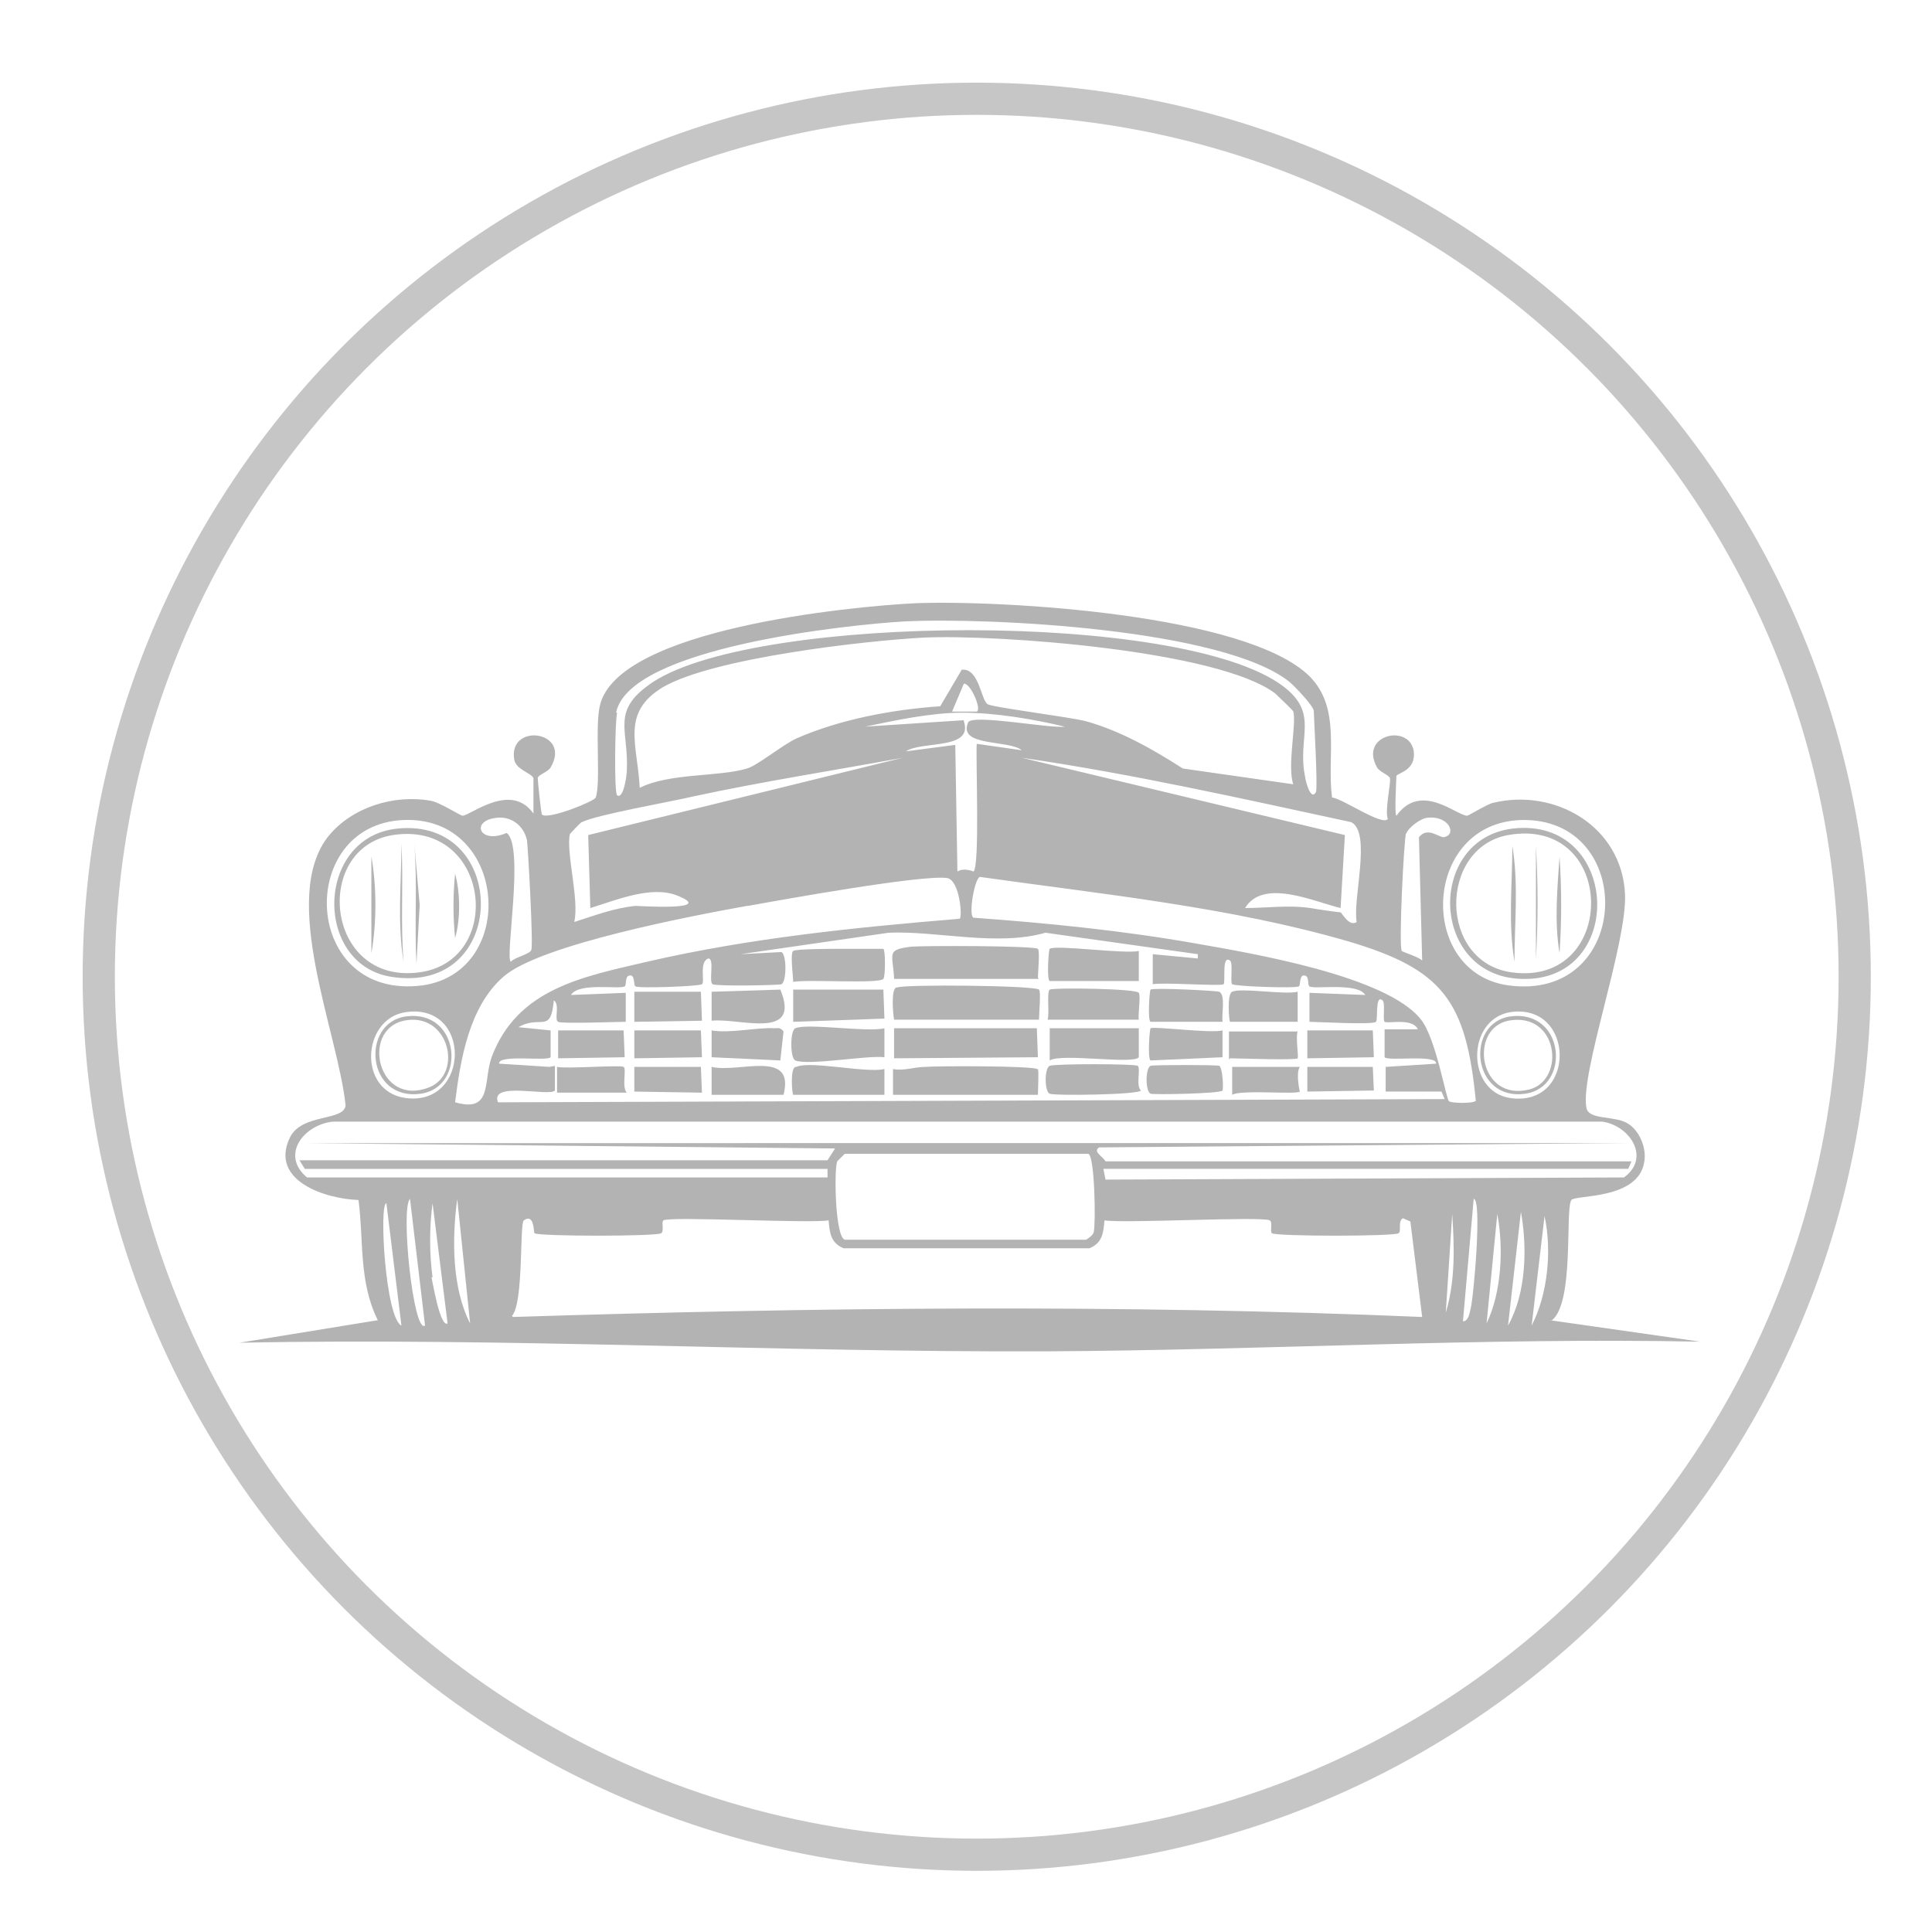 <?xml version="1.0" encoding="UTF-8"?> <svg xmlns="http://www.w3.org/2000/svg" xmlns:xlink="http://www.w3.org/1999/xlink" version="1.1" viewBox="0 0 180 180"><defs><style> .st0 { filter: url(#drop-shadow-3); } .st1 { filter: url(#drop-shadow-2); } .st2 { fill: #f6f5f6; } .st3 { filter: url(#drop-shadow-15); } .st3, .st4, .st5 { fill: #c6c6c6; } .st4 { filter: url(#drop-shadow-17); } .st6 { filter: url(#drop-shadow-14); } .st6, .st7, .st8, .st9, .st10, .st11, .st12, .st13, .st14, .st15, .st16, .st17, .st18 { fill: #b3b3b3; } .st7 { filter: url(#drop-shadow-13); } .st8 { filter: url(#drop-shadow-16); } .st9 { filter: url(#drop-shadow-10); } .st10 { filter: url(#drop-shadow-12); } .st11 { filter: url(#drop-shadow-11); } .st19, .st20, .st21 { fill: none; stroke-miterlimit: 10; stroke-width: 3px; } .st19, .st21 { stroke: #c6c6c6; } .st22 { fill: #fff; } .st20 { stroke: #1d1d1b; } .st21 { filter: url(#drop-shadow-1); } .st23 { fill: #706f6f; } .st24 { fill: #fafafa; } .st13 { filter: url(#drop-shadow-9); } .st14 { filter: url(#drop-shadow-8); } .st15 { filter: url(#drop-shadow-6); } .st16 { filter: url(#drop-shadow-7); } .st17 { filter: url(#drop-shadow-5); } .st18 { filter: url(#drop-shadow-4); } .st25 { fill: #1b1533; } .st25, .st26 { display: none; } </style><filter id="drop-shadow-1" x="6.7" y="6.7" width="167.6" height="167.6" filterUnits="userSpaceOnUse"><feOffset dx="1" dy="1"></feOffset><feGaussianBlur result="blur" stdDeviation="0"></feGaussianBlur><feFlood flood-color="#1d1d1b" flood-opacity="1"></feFlood><feComposite in2="blur" operator="in"></feComposite><feComposite in="SourceGraphic"></feComposite></filter><filter id="drop-shadow-2" x="22.3" y="56" width="136.3" height="69.9" filterUnits="userSpaceOnUse"><feOffset dx=".2" dy=".2"></feOffset><feGaussianBlur result="blur1" stdDeviation="0"></feGaussianBlur><feFlood flood-color="#1d1d1c" flood-opacity="1"></feFlood><feComposite in2="blur1" operator="in"></feComposite><feComposite in="SourceGraphic"></feComposite></filter><filter id="drop-shadow-3" x="20.5" y="23.2" width="139.9" height="134.6" filterUnits="userSpaceOnUse"><feOffset dx="1" dy="1"></feOffset><feGaussianBlur result="blur2" stdDeviation="0"></feGaussianBlur><feFlood flood-color="#1d1d1c" flood-opacity="1"></feFlood><feComposite in2="blur2" operator="in"></feComposite><feComposite in="SourceGraphic"></feComposite></filter><filter id="drop-shadow-4" x="56.6" y="129.1" width="54.6" height="8.9" filterUnits="userSpaceOnUse"><feOffset dx="1" dy="1"></feOffset><feGaussianBlur result="blur3" stdDeviation="0"></feGaussianBlur><feFlood flood-color="#1d1d1c" flood-opacity="1"></feFlood><feComposite in2="blur3" operator="in"></feComposite><feComposite in="SourceGraphic"></feComposite></filter><filter id="drop-shadow-5" x="57.8" y="95.2" width="96.4" height="49.9" filterUnits="userSpaceOnUse"><feOffset dx="1" dy="1"></feOffset><feGaussianBlur result="blur4" stdDeviation="0"></feGaussianBlur><feFlood flood-color="#1d1d1c" flood-opacity="1"></feFlood><feComposite in2="blur4" operator="in"></feComposite><feComposite in="SourceGraphic"></feComposite></filter><filter id="drop-shadow-6" x="30" y="90.5" width="101.5" height="2.5" filterUnits="userSpaceOnUse"><feOffset dx="1" dy="1"></feOffset><feGaussianBlur result="blur5" stdDeviation="0"></feGaussianBlur><feFlood flood-color="#1d1d1c" flood-opacity="1"></feFlood><feComposite in2="blur5" operator="in"></feComposite><feComposite in="SourceGraphic"></feComposite></filter><filter id="drop-shadow-7" x="26.4" y="96" width="27.9" height="43.7" filterUnits="userSpaceOnUse"><feOffset dx="1" dy="1"></feOffset><feGaussianBlur result="blur6" stdDeviation="0"></feGaussianBlur><feFlood flood-color="#1d1d1c" flood-opacity="1"></feFlood><feComposite in2="blur6" operator="in"></feComposite><feComposite in="SourceGraphic"></feComposite></filter><filter id="drop-shadow-8" x="117.2" y="99.8" width="36.3" height="44.6" filterUnits="userSpaceOnUse"><feOffset dx="1" dy="1"></feOffset><feGaussianBlur result="blur7" stdDeviation="0"></feGaussianBlur><feFlood flood-color="#1d1d1c" flood-opacity="1"></feFlood><feComposite in2="blur7" operator="in"></feComposite><feComposite in="SourceGraphic"></feComposite></filter><filter id="drop-shadow-9" x="80.6" y="104.4" width="29.1" height="13.6" filterUnits="userSpaceOnUse"><feOffset dx="1" dy="1"></feOffset><feGaussianBlur result="blur8" stdDeviation="0"></feGaussianBlur><feFlood flood-color="#1d1d1c" flood-opacity="1"></feFlood><feComposite in2="blur8" operator="in"></feComposite><feComposite in="SourceGraphic"></feComposite></filter><filter id="drop-shadow-10" x="83.8" y="107.3" width="22.7" height="5.1" filterUnits="userSpaceOnUse"><feOffset dx="1" dy="1"></feOffset><feGaussianBlur result="blur9" stdDeviation="0"></feGaussianBlur><feFlood flood-color="#1d1d1c" flood-opacity="1"></feFlood><feComposite in2="blur9" operator="in"></feComposite><feComposite in="SourceGraphic"></feComposite></filter><filter id="drop-shadow-11" x="30.1" y="101.6" width="18.2" height="8.9" filterUnits="userSpaceOnUse"><feOffset dx="1" dy="1"></feOffset><feGaussianBlur result="blur10" stdDeviation="0"></feGaussianBlur><feFlood flood-color="#1d1d1c" flood-opacity="1"></feFlood><feComposite in2="blur10" operator="in"></feComposite><feComposite in="SourceGraphic"></feComposite></filter><filter id="drop-shadow-12" x="32.3" y="103.7" width="13.7" height="4.5" filterUnits="userSpaceOnUse"><feOffset dx="1" dy="1"></feOffset><feGaussianBlur result="blur11" stdDeviation="0"></feGaussianBlur><feFlood flood-color="#1d1d1c" flood-opacity="1"></feFlood><feComposite in2="blur11" operator="in"></feComposite><feComposite in="SourceGraphic"></feComposite></filter><filter id="drop-shadow-13" x="36.5" y="113.7" width="12.5" height="9.8" filterUnits="userSpaceOnUse"><feOffset dx="1" dy="1"></feOffset><feGaussianBlur result="blur12" stdDeviation="0"></feGaussianBlur><feFlood flood-color="#1d1d1c" flood-opacity="1"></feFlood><feComposite in2="blur12" operator="in"></feComposite><feComposite in="SourceGraphic"></feComposite></filter><filter id="drop-shadow-14" x="38.4" y="115.8" width="8.5" height="5.8" filterUnits="userSpaceOnUse"><feOffset dx="1" dy="1"></feOffset><feGaussianBlur result="blur13" stdDeviation="0"></feGaussianBlur><feFlood flood-color="#1d1d1c" flood-opacity="1"></feFlood><feComposite in2="blur13" operator="in"></feComposite><feComposite in="SourceGraphic"></feComposite></filter><filter id="drop-shadow-15" x="38" y="38.6" width="104.7" height="104.4" filterUnits="userSpaceOnUse"><feOffset dx="1" dy="1"></feOffset><feGaussianBlur result="blur14" stdDeviation="0"></feGaussianBlur><feFlood flood-color="#1d1d1c" flood-opacity="1"></feFlood><feComposite in2="blur14" operator="in"></feComposite><feComposite in="SourceGraphic"></feComposite></filter><filter id="drop-shadow-16" x="46.9" y="47.9" width="86" height="85.6" filterUnits="userSpaceOnUse"><feOffset dx="1" dy="1"></feOffset><feGaussianBlur result="blur15" stdDeviation="0"></feGaussianBlur><feFlood flood-color="#1d1d1c" flood-opacity="1"></feFlood><feComposite in2="blur15" operator="in"></feComposite><feComposite in="SourceGraphic"></feComposite></filter><filter id="drop-shadow-17" x="57.6" y="57.1" width="65.6" height="66.8" filterUnits="userSpaceOnUse"><feOffset dx="1" dy="1"></feOffset><feGaussianBlur result="blur16" stdDeviation="0"></feGaussianBlur><feFlood flood-color="#1d1d1c" flood-opacity="1"></feFlood><feComposite in2="blur16" operator="in"></feComposite><feComposite in="SourceGraphic"></feComposite></filter></defs><g id="HG" class="st26"><rect class="st23" x="-.2" y="0" width="180.2" height="179.9"></rect><g><rect class="st20" x="-35.2" y="25.3" width="12.4" height="12.4" rx="-5.1" ry="-5.1"></rect><rect class="st19" x="-36.2" y="24.3" width="12.4" height="12.4" rx="-5.6" ry="-5.6"></rect></g><rect class="st23" x="-36.2" y="37.8" width="12.4" height="12.4"></rect><rect class="st23" x="-36.3" y="51" width="12.4" height="12.4"></rect></g><g id="Ebene_1"><circle class="st21" cx="90" cy="90" r="81.8"></circle><g class="st1"><path class="st12" d="M144.4,122.8c2.1-1.7,1.2-10.3,1.8-11.2.4-.5,6.3,0,6.8-3.6.2-1.2-.4-2.8-1.5-3.5-1.2-.8-3.7-.3-3.9-1.5-.6-3.2,3.8-15.3,3.6-19.9-.3-6.3-6.5-9.9-12.3-8.5-.5.1-2.3,1.2-2.4,1.2-1,0-4.3-3.2-6.6,0-.2-.1,0-3.5,0-3.7.1-.3,1.9-.5,1.6-2.4-.5-2.5-5.1-1.4-3.4,1.6.2.4,1.1.7,1.2,1,.1.5-.5,3-.2,3.8-.5.7-4.2-1.9-5.2-2-.5-3.9.9-8.3-2.1-11.3-5.9-5.8-28.6-7.1-36.7-6.8-6.1.3-27.7,2.4-29.4,9.5-.5,1.9.1,7.3-.4,8.6,0,.3-4.4,2.1-5,1.6-.1-.1-.4-3.2-.4-3.4,0-.3,1-.6,1.2-1,2-3.4-3.9-4.2-3.4-.8.1,1,1.6,1.3,1.8,1.8,0,.3,0,3.2,0,3.3-2.1-3-5.9.2-6.6.2-.2,0-2.2-1.3-3-1.4-3.4-.6-7.3.6-9.5,3.3-4.6,5.8.9,18.3,1.6,25.1-.2,1.5-4.1.7-5.2,3-1.9,4,3.3,5.7,6.4,5.8.5,3.7,0,7.6,1.8,11.2l-12.9,2.1c25-.5,50.1.9,75.2.8,20.3-.1,40.6-1.3,60.9-.9l-14-2ZM141.5,76.2c10.9-.3,10.4,17-1.2,15.4-8.5-1.2-8-15.1,1.2-15.4ZM140.5,102.1c-4.1-.6-4.1-7.3,0-8,6.1-.9,6.2,8.9,0,8ZM130.8,77.5c.2-.6,1.3-1.4,1.9-1.5,2.1-.3,2.9,1.6,1.6,1.8-.5,0-1.5-1-2.3,0l.3,11.5c-.2-.3-1.8-.8-1.9-.9-.3-.5.2-10.4.4-11ZM137.2,102.4c-.1.2-2.2.2-2.4,0-.3-.3-1.2-5.8-2.6-7.6-3.2-4.1-15.9-6.2-21-7.1-6.8-1.2-13.8-1.9-20.7-2.4-.5-.2.1-3.7.6-3.8,11.3,1.6,23.3,2.8,34.3,6,8.8,2.6,11,5.5,11.9,14.9ZM51,99.2l-4.7-.3c-.1-.9,4.5-.2,4.8-.6v-2.5c0,0-3-.3-3-.3,2.1-1.2,3,.7,3.3-2.5.6.4,0,1.8.4,2,.3.2,5.5,0,6.3,0v-2.7c0,0-5.1.2-5.1.2.7-1.2,4.5-.5,5-.8.2-.1,0-.9.4-1,.6-.2.4.9.6,1,.3.2,5.9,0,6.2-.2.3-.2-.3-2.1.6-2.4.6,0,0,2.2.4,2.4.3.2,6.1.1,6.4,0,.5-.2.5-2.8,0-3l-3.8.2,13.8-2c4.4-.2,10.1,1.3,14.6,0l14.2,2v.4l-4.2-.4v2.8c.9-.2,6.3.2,6.6,0,.2-.2-.2-2.8.6-2.2.3.2,0,2,.2,2.2.3.2,5.9.4,6.2.2.2,0,0-1.2.6-1,.4.1.2.9.4,1,.4.3,4.5-.4,5.2.8l-5.2-.2v2.7c.7,0,5.9.3,6.2,0,.2-.2-.1-2.6.6-2,.3.2,0,1.8.2,2,.3.2,2.6-.4,3.1.7h-3.1c0,0,0,2.6,0,2.6.3.4,4.9-.3,4.8.6l-4.7.3v2.3c0,0,5.2,0,5.2,0l.3.7-88.2.3c-.8-2,4.8-.5,5.3-1.1v-2.3ZM89.6,66.9l-9.2.6c2.9-.6,6.1-1.3,9.1-1.3,3,0,6.6.6,9.5,1.3-1.3.2-8.6-1.2-9-.4-1,2.3,3.8,1.6,5,2.6l-4.2-.6c-.1,1.5.3,11.4-.3,11.9,0,0-.9-.4-1.5,0l-.2-11.8-4.6.6c1.5-1,6.3-.1,5.4-2.8ZM120.5,72.9l-10.5-1.5c-2.8-1.8-5.8-3.5-9-4.4-1.5-.4-8.8-1.3-9.2-1.6-.6-.4-.8-3.4-2.4-3.2l-2,3.4c-4.4.3-9.3,1.2-13.4,3-1.3.6-3.6,2.5-4.6,2.8-2.7.8-7.2.4-10,1.8-.2-4.1-1.8-7,2.2-9.4,4.7-2.7,18.7-4.3,24.3-4.6,6.9-.3,27.4,1.2,32.7,5.2.2.2,1.7,1.6,1.7,1.7.3,1.2-.6,5.1,0,6.8ZM90.8,66.1h-2.3c0,0,1.1-2.6,1.1-2.6.6-.1,1.7,2.4,1.2,2.6ZM125.7,76.4c1.9,1,.1,7.2.5,9.3-.7.5-1.4-.9-1.5-.9-.2,0-2.3-.3-2.8-.4-2-.3-4.1,0-6.1,0,1.7-2.8,6.4-.6,8.9,0l.4-6.8-30.1-7.2c10.3,1.5,20.5,3.8,30.7,6ZM57.2,66.2c1.2-6.1,21.7-8.2,26.8-8.5,8-.4,29.7.7,35.9,5.6.5.4,2.2,2.2,2.3,2.7,0,.4.4,7.3.2,7.6-.5.9-1-1.2-1-1.4-.8-3.7,1.4-5.9-2.1-8.5-9.4-7-48.8-6.7-58.6-.4-4.1,2.7-2.3,4.4-2.5,8.3,0,.4-.3,2.7-.9,2.3-.3-.2-.2-7.1,0-7.7ZM52.9,77.5c0,0,1-1.1,1.1-1.1,1.4-.7,8.3-1.9,10.4-2.4,6.5-1.4,13-2.4,19.5-3.6l-29.3,7.2.2,6.8c2.3-.7,5.6-2.1,8-1.2,3.9,1.5-3.4,1-3.8,1-2,.2-3.8.9-5.7,1.5.5-2-.8-6.6-.4-8.2ZM69.5,84.2c3.3-.6,16.1-2.9,18.5-2.6,1.2.1,1.5,3.7,1.2,3.8-9.7.8-19.6,1.8-29.1,4-6,1.4-12.1,2.5-14.5,8.9-.8,2.3.1,5.2-3.4,4.2.5-4,1.3-8.9,4.5-11.7,3.4-3,17.7-5.7,22.7-6.6ZM46,76c1.4-.2,2.6.7,2.9,2.1.1.8.6,9.7.4,10.2-.1.4-1.6.7-1.9,1.1-.6-.2,1.3-10.8-.4-12-2.5,1.1-3.4-1.1-1-1.4ZM37.4,76.2c9.7-.4,10.7,14.1,1.8,15.4-11.3,1.5-11.9-15-1.8-15.4ZM37.6,102.1c-4.5-.6-4.1-7.4,0-8,6.2-.9,6,8.8,0,8ZM28.4,109.5c-2.5-2.1-.3-4.9,2.4-5.2h118.3c2.6.4,4.5,3.4,2,5.2l-48.3.2-.2-1h48.9l.3-.7h-49c-.3-.5-1.2-.9-.6-1.3l49.3-.4H28l49.6.5-.7,1.1H27.7c0,0,.5.8.5.8h48.7v.8H28.4ZM101.7,114.6c-.1.3-.4.5-.7.7h-22.5c-.9-.3-1-6.5-.7-7.3,0,0,.7-.7.7-.7h22.7c.6.2.7,6.5.5,7.3ZM35.8,111.9l1.4,11.4c-1.5-.7-2.1-11.4-1.4-11.4ZM38,111.5l1.4,11.8c-1.1.8-2.3-11-1.4-11.8ZM40.1,118.8c-.3-2.2-.3-4.7,0-6.9l1.4,11.2c-.7.4-1.4-3.9-1.5-4.3ZM42.4,111.5l1.2,11.6c-1.7-3.3-1.7-7.9-1.2-11.6ZM47.5,122.4c1.1-1.2.7-8.6,1.1-8.9,1-.7.9,1.1,1,1.2.5.3,11.3.3,11.8,0,.3-.2,0-1,.2-1.2.6-.4,13.5.3,15.4,0,.1,1.2.2,2.1,1.4,2.6h22.9c1.2-.5,1.3-1.4,1.4-2.6,1.9.3,14.7-.4,15.4,0,.3.2,0,1,.2,1.2.5.3,11.3.3,11.8,0,.3-.2-.1-1.1.4-1.4l.7.3,1.1,8.9c-28.2-1.2-56.5-.9-84.7,0ZM134.5,122.1l.6-9.2c.2,3.1.3,6.2-.6,9.2ZM136.8,121.8c-.1.4-.2,1.1-.7,1.1l1-11.4c.8,0,0,9.2-.3,10.3ZM138.3,123.1l1-10.2c.6,3.2.4,7.3-1,10.2ZM140.3,123.3l1.2-10.6c.6,3.3.5,7.6-1.2,10.6ZM142.5,123.3l1.2-10.2c.7,3.2.3,7.3-1.2,10.2Z"></path><path class="st22" d="M143.7,113.1l-1.2,10.2"></path><path class="st22" d="M121.6,95.8h6.2v2.5c0,0-6.2,0-6.2,0v-2.6ZM121.6,99.2h6.2v2.3c0,0-6.2,0-6.2,0v-2.4ZM120.9,101.4c-.2.4-5.5-.2-6.3.3v-2.6h6.2c-.3.6.2,2.2,0,2.3ZM120.7,98.3c-.2.3-5.5,0-6.3,0v-2.6h6.4c-.2.5,0,2.3,0,2.5ZM114.6,92.2c.8-.4,4.8.3,6,0v2.7c0,0-6.2,0-6.2,0-.1-.1-.3-2.6.2-2.8ZM107,92c.3-.2,6.1,0,6.4.2.6.3.2,2.1.3,2.7h-6.7c-.3,0-.1-2.8,0-2.9ZM107,95.6c.3-.2,5.7.5,6.6.2v2.5c0,0-6.6.3-6.6.3-.3,0-.1-2.9,0-3ZM107,99.2c.3-.1,6.1-.1,6.4,0,.4.2.4,2,.3,2.3-.2.4-6.4.4-6.7.3-.5-.2-.5-2.4,0-2.6ZM97.6,88.2c.5-.4,7,.5,8.2.2v2.9c0,0-8.2,0-8.2,0-.3-.1-.1-2.9,0-3ZM97.6,92c.3-.2,8.1,0,8.3.3.2.3-.1,2.1,0,2.6h-8.5c.2-.6,0-2.7.2-2.9ZM105.9,98.3c-.4.7-7.2-.4-8.3.3v-3h8.2c.1,0,.2,2.6,0,2.7ZM97.6,99.2c.4-.2,7.8-.2,8.2,0,.3.2-.2,1.9.3,2.3-.1.4-8.1.5-8.5.3-.5-.2-.5-2.4,0-2.6ZM96.5,101.6h-13.5c0,0,0-2.3,0-2.3,1,.2,2-.1,3-.2,1.1,0,9.9-.1,10.4.2.2.2,0,1.9,0,2.3ZM83.1,98.4v-2.8h13.4v2.7c0,0-13.4,0-13.4,0ZM96.5,94.7h-13.5c0-.4-.3-2.7.2-2.9.6-.3,12.6-.2,13.2.2.3.2,0,2.2,0,2.7ZM84.7,88c1.1-.1,11.3-.1,11.8.2.3.2,0,2.2,0,2.7h-13.5c-.1-2.3-.8-2.6,1.6-2.9ZM73.7,101.7c-.1-.1-.3-2.4.2-2.6,1.3-.6,6.5.6,8.2.2v2.3c0,0-8.4,0-8.4,0ZM73.7,88.4c.2-.1,3.8-.2,4.4-.2,1.3,0,2.7,0,4,0,.2.1.2,2.6,0,2.8-.4.5-7.3,0-8.5.3,0-.5-.2-2.7,0-2.9ZM82.2,94.7l-8.5.3v-3h8.4v2.7ZM73.9,95.6c1-.5,6.6.4,8.2,0v2.7c-1.5-.2-7,.8-8.2.3-.5-.2-.5-2.8,0-3ZM72.8,101.6h-6.7c0,0,0-2.5,0-2.5,2.5.6,7.8-1.8,6.7,2.5ZM66.1,92.2l6.4-.2c2.1,4.7-3.9,2.6-6.5,2.9v-2.7ZM66.1,95.8c1.7.3,4.3-.3,5.8-.2.4,0,.6-.1.9.3l-.3,2.7-6.5-.3v-2.5ZM58.9,92.2h6.2v2.7c0,0-6.2,0-6.2,0v-2.8ZM58.9,95.8h6.2v2.5c0,0-6.2,0-6.2,0v-2.6ZM58.9,99.2h6.2v2.5c0,0-6.2,0-6.2,0v-2.4ZM51.8,95.8h6.2v2.5c0,0-6.2,0-6.2,0v-2.6ZM51.8,99.2c.8.2,5.9-.2,6.2,0,.3.2-.2,1.9.3,2.3h-6.5c0,0,0-2.3,0-2.3Z"></path><path class="st12" d="M83.3,91.8c-.5.2-.3,2.5-.2,3h13.5c0-.6.2-2.6,0-2.8-.5-.4-12.6-.5-13.2-.2Z"></path><path class="st12" d="M96.5,90.9c0-.5.2-2.5,0-2.7-.5-.3-10.7-.3-11.8-.2-2.4.3-1.7.6-1.6,3h13.5Z"></path><polygon class="st12" points="96.4 95.6 83.1 95.6 83.1 98.4 96.5 98.3 96.4 95.6"></polygon><path class="st12" d="M96.4,99.4c-.4-.3-9.2-.3-10.4-.2-1,0-2,.4-3,.2v2.4h13.5c0-.5.1-2.2,0-2.4Z"></path><path class="st12" d="M73.6,91.3c1.1-.3,8.1.2,8.5-.3.2-.2.2-2.7,0-2.8-1.3,0-2.7,0-4,0-.6,0-4.2,0-4.4.2-.3.2,0,2.4,0,2.9Z"></path><path class="st12" d="M73.9,98.6c1.2.5,6.7-.5,8.3-.3v-2.7c-1.6.4-7.2-.5-8.3,0-.5.2-.5,2.8,0,3Z"></path><polygon class="st12" points="73.7 92 73.7 95 82.2 94.7 82.1 92 73.7 92"></polygon><path class="st12" d="M105.9,91.3v-2.9c-1.3.3-7.8-.6-8.3-.2-.1,0-.3,2.9,0,3h8.3Z"></path><path class="st12" d="M105.9,92.3c-.2-.4-7.9-.5-8.3-.3-.3.2,0,2.3-.2,2.8h8.5c-.1-.4.2-2.2,0-2.5Z"></path><path class="st12" d="M97.6,95.6v3c1.1-.7,7.8.4,8.3-.3,0-.1,0-2.6,0-2.7h-8.2Z"></path><path class="st12" d="M106.1,101.4c-.5-.4,0-2.1-.3-2.3-.3-.2-7.8-.2-8.2,0-.5.2-.5,2.4,0,2.6.4.2,8.3.1,8.5-.3Z"></path><path class="st12" d="M73.9,99.2c-.5.2-.3,2.5-.2,2.6h8.5c0,0,0-2.4,0-2.4-1.7.4-6.9-.8-8.2-.2Z"></path><path class="st12" d="M113.7,94.9c-.1-.5.3-2.4-.3-2.7-.3-.1-6.1-.4-6.4-.2-.1,0-.3,2.9,0,3h6.7Z"></path><path class="st12" d="M72.5,92l-6.4.2v2.7c2.5-.3,8.4,1.9,6.4-2.9Z"></path><path class="st12" d="M107,98.6l6.7-.3v-2.5c-1,.3-6.4-.4-6.7-.2-.1,0-.3,2.9,0,3Z"></path><path class="st12" d="M113.7,101.4c.1-.3,0-2.1-.3-2.3-.3-.1-6.1-.1-6.4,0-.5.2-.5,2.4,0,2.6.3.1,6.5,0,6.7-.3Z"></path><polygon class="st12" points="65.1 92.2 58.9 92.2 58.9 95 65.2 94.9 65.1 92.2"></polygon><path class="st12" d="M72.8,95.9c-.3-.4-.5-.3-.9-.3-1.5-.1-4.1.5-5.8.2v2.5c0,0,6.4.3,6.4.3l.3-2.7Z"></path><path class="st12" d="M120.7,94.9v-2.7c-1.3.3-5.3-.4-6.1,0-.5.2-.3,2.7-.2,2.8h6.3Z"></path><path class="st12" d="M66.1,99.2v2.6h6.7c1.1-4.3-4.2-2-6.7-2.6Z"></path><path class="st12" d="M114.4,98.4c.8,0,6.1.2,6.3,0,.1-.2-.2-2,0-2.5h-6.4v2.6Z"></path><polygon class="st12" points="57.9 95.8 51.8 95.8 51.8 98.4 58 98.3 57.9 95.8"></polygon><polygon class="st12" points="65.1 95.8 58.9 95.8 58.9 98.4 65.2 98.3 65.1 95.8"></polygon><polygon class="st12" points="127.7 95.8 121.6 95.8 121.6 98.4 127.8 98.3 127.7 95.8"></polygon><polygon class="st12" points="65.1 99.2 58.9 99.2 58.9 101.5 65.2 101.6 65.1 99.2"></polygon><path class="st12" d="M120.8,99.2h-6.2v2.6c.8-.5,6,0,6.3-.3,0,0-.4-1.7,0-2.3Z"></path><path class="st12" d="M57.9,99.2c-.3-.2-5.3.2-6.2,0v2.4h6.5c-.5-.5,0-2.2-.3-2.4Z"></path><polygon class="st12" points="127.7 99.2 121.6 99.2 121.6 101.5 127.8 101.4 127.7 99.2"></polygon><path class="st12" d="M39,101.7c4.3-.6,3.7-7.9-1.4-7.2-4.2.6-3.7,7.9,1.4,7.2ZM39.8,101.1c-4.8,1.9-6.4-5.3-2.4-6.2,4.2-.9,5.6,4.9,2.4,6.2Z"></path><path class="st12" d="M141.9,101.7c4.3-.6,3.7-7.9-1.4-7.2-4.2.6-3.6,7.9,1.4,7.2ZM142.3,101.3c-4.7,1.2-5.7-5.6-2-6.4,4.7-.9,5.4,5.5,2,6.4Z"></path><path class="st12" d="M36.2,90.8c11.1,1.8,11.1-14.9.6-13.8-7.6.8-7.8,12.6-.6,13.8ZM36.4,77.6c9.1-1.4,10.5,11.8,2.4,12.8-8.7,1.1-9.9-11.6-2.4-12.8Z"></path><path class="st12" d="M38.6,89.6l.3-5.5-.5-5.7c.3,3.7,0,7.5.2,11.2Z"></path><path class="st12" d="M34.4,79.6v4.7c0,0,0,4.3,0,4.3.5-2.8.5-6.2,0-9Z"></path><path class="st12" d="M37.2,78.4c0,3.6-.4,7.4.2,11-.3-3.6,0-7.3-.2-11Z"></path><path class="st12" d="M42.2,81.2c-.2,2-.2,4,0,6,.5-1.7.5-4.2,0-6Z"></path><path class="st12" d="M141.5,91c9.9.4,9.3-15.2-.8-14-8,1-7.7,13.7.8,14ZM140.3,77.6c10.2-1.8,10.3,14.1.4,12.8-6.9-.9-6.9-11.6-.4-12.8Z"></path><path class="st12" d="M140.7,78.6c0,3.6-.4,7.2.2,10.8,0-3.6.4-7.2-.2-10.8Z"></path><path class="st12" d="M145.1,79.6c-.2,2.9-.5,6.1,0,9,.2-3,.2-6,0-9Z"></path><path class="st12" d="M142.9,78.6v5.5c0,0,0,5.1,0,5.1.2-3.5.2-7.1,0-10.6Z"></path></g></g><g id="Ebene_1_Kopie" class="st26"><g><circle class="st20" cx="91" cy="91" r="81.8"></circle><circle class="st19" cx="90" cy="90" r="81.8"></circle></g><g><path class="st20" d="M60.7,43.1c.2-.5.4-.5.6,0l8.1,24.8c.2.5.8,1,1.3,1h26.1c.5,0,.6.3.2.6l-21.1,15.4c-.4.3-.7,1-.5,1.5l8.1,24.8c.2.5,0,.7-.5.4l-21.1-15.4c-.4-.3-1.2-.3-1.6,0l-21.1,15.4c-.4.3-.7.2-.5-.4l8.1-24.8c.2-.5,0-1.2-.5-1.5l-21.1-15.4c-.4-.3-.4-.6.2-.6h26.1c.6,0,1.1-.4,1.3-1l8.1-24.8Z"></path><path class="st19" d="M59.7,42.1c.2-.5.4-.5.6,0l8.1,24.8c.2.5.8,1,1.3,1h26.1c.5,0,.6.3.2.6l-21.1,15.4c-.4.3-.7,1-.5,1.5l8.1,24.8c.2.5,0,.7-.5.4l-21.1-15.4c-.4-.3-1.2-.3-1.6,0l-21.1,15.4c-.4.3-.7.2-.5-.4l8.1-24.8c.2-.5,0-1.2-.5-1.5l-21.1-15.4c-.4-.3-.4-.6.2-.6h26.1c.6,0,1.1-.4,1.3-1l8.1-24.8Z"></path></g><g><path class="st20" d="M120.7,63.2c.2-.5.4-.5.6,0l8.1,24.8c.2.5.8,1,1.3,1h26.1c.5,0,.6.3.2.6l-21.1,15.4c-.4.3-.7,1-.5,1.5l8.1,24.8c.2.5,0,.7-.5.4l-21.1-15.4c-.4-.3-1.2-.3-1.6,0l-21.1,15.4c-.4.3-.7.2-.5-.4l8.1-24.8c.2-.5,0-1.2-.5-1.5l-21.1-15.4c-.4-.3-.4-.6.2-.6h26.1c.5,0,1.1-.4,1.3-1l8.1-24.8Z"></path><path class="st19" d="M119.7,62.2c.2-.5.4-.5.6,0l8.1,24.8c.2.5.8,1,1.3,1h26.1c.5,0,.6.3.2.6l-21.1,15.4c-.4.3-.7,1-.5,1.5l8.1,24.8c.2.5,0,.7-.5.4l-21.1-15.4c-.4-.3-1.2-.3-1.6,0l-21.1,15.4c-.4.3-.7.2-.5-.4l8.1-24.8c.2-.5,0-1.2-.5-1.5l-21.1-15.4c-.4-.3-.4-.6.2-.6h26.1c.5,0,1.1-.4,1.3-1l8.1-24.8Z"></path></g><g><rect class="st20" x="-30.7" y="30.7" width="12.4" height="12.4" rx="-2.9" ry="-2.9"></rect><rect class="st19" x="-31.7" y="29.7" width="12.4" height="12.4" rx="-3.4" ry="-3.4"></rect></g></g><g id="Ebene_1_Kopie_Kopie" class="st26"><g><circle class="st20" cx="91" cy="91" r="81.8"></circle><circle class="st19" cx="90" cy="90" r="81.8"></circle></g><g><path class="st20" d="M52.5,78.4c.2-.5.4-.5.6,0l6.7,20.5c.2.5.8,1,1.3,1h21.6c.6,0,.6.3.2.6l-17.4,12.7c-.4.3-.7,1-.5,1.5l6.7,20.5c.2.5,0,.7-.5.4l-17.4-12.7c-.4-.3-1.2-.3-1.6,0l-17.4,12.7c-.4.3-.7.2-.5-.4l6.7-20.5c.2-.5,0-1.2-.5-1.5l-17.4-12.7c-.4-.3-.4-.6.2-.6h21.6c.6,0,1.1-.4,1.3-1l6.7-20.5Z"></path><path class="st19" d="M51.5,77.4c.2-.5.4-.5.6,0l6.7,20.5c.2.5.8,1,1.3,1h21.6c.6,0,.6.3.2.6l-17.4,12.7c-.4.3-.7,1-.5,1.5l6.7,20.5c.2.5,0,.7-.5.4l-17.4-12.7c-.4-.3-1.2-.3-1.6,0l-17.4,12.7c-.4.3-.7.2-.5-.4l6.7-20.5c.2-.5,0-1.2-.5-1.5l-17.4-12.7c-.4-.3-.4-.6.2-.6h21.6c.6,0,1.1-.4,1.3-1l6.7-20.5Z"></path></g><g><path class="st20" d="M90.9,22.3c.2-.5.4-.5.6,0l6.7,20.5c.2.5.8,1,1.3,1h21.6c.5,0,.6.3.2.6l-17.4,12.7c-.4.3-.7,1-.5,1.5l6.7,20.5c.2.5,0,.7-.5.4l-17.4-12.7c-.4-.3-1.2-.3-1.6,0l-17.4,12.7c-.4.3-.7.2-.5-.4l6.7-20.5c.2-.5,0-1.2-.5-1.5l-17.4-12.7c-.4-.3-.4-.6.2-.6h21.6c.6,0,1.1-.4,1.3-1l6.7-20.5Z"></path><path class="st19" d="M89.9,21.3c.2-.5.4-.5.6,0l6.7,20.5c.2.5.8,1,1.3,1h21.6c.5,0,.6.3.2.6l-17.4,12.7c-.4.3-.7,1-.5,1.5l6.7,20.5c.2.5,0,.7-.5.4l-17.4-12.7c-.4-.3-1.2-.3-1.6,0l-17.4,12.7c-.4.3-.7.2-.5-.4l6.7-20.5c.2-.5,0-1.2-.5-1.5l-17.4-12.7c-.4-.3-.4-.6.2-.6h21.6c.6,0,1.1-.4,1.3-1l6.7-20.5Z"></path></g><g><path class="st20" d="M128.9,78.4c.2-.5.4-.5.6,0l6.7,20.5c.2.5.8,1,1.3,1h21.6c.5,0,.6.3.2.6l-17.4,12.7c-.4.3-.7,1-.5,1.5l6.7,20.5c.2.5,0,.7-.5.4l-17.4-12.7c-.4-.3-1.2-.3-1.6,0l-17.4,12.7c-.4.3-.7.2-.5-.4l6.7-20.5c.2-.5,0-1.2-.5-1.5l-17.4-12.7c-.4-.3-.4-.6.2-.6h21.6c.5,0,1.1-.4,1.3-1l6.7-20.5Z"></path><path class="st19" d="M127.9,77.4c.2-.5.4-.5.6,0l6.7,20.5c.2.5.8,1,1.3,1h21.6c.5,0,.6.3.2.6l-17.4,12.7c-.4.3-.7,1-.5,1.5l6.7,20.5c.2.5,0,.7-.5.4l-17.4-12.7c-.4-.3-1.2-.3-1.6,0l-17.4,12.7c-.4.3-.7.2-.5-.4l6.7-20.5c.2-.5,0-1.2-.5-1.5l-17.4-12.7c-.4-.3-.4-.6.2-.6h21.6c.5,0,1.1-.4,1.3-1l6.7-20.5Z"></path></g><g><rect class="st20" x="-28.2" y="33.4" width="12.4" height="12.4" rx="-1.7" ry="-1.7"></rect><rect class="st19" x="-29.2" y="32.4" width="12.4" height="12.4" rx="-2.2" ry="-2.2"></rect></g></g><g id="Ebene_1_Kopie_Kopie_Kopie" class="st26"><g><circle class="st20" cx="91" cy="91" r="81.8"></circle><circle class="st19" cx="90" cy="90" r="81.8"></circle></g><g><rect class="st20" x="-28.2" y="33.4" width="12.4" height="12.4" rx="-1.7" ry="-1.7"></rect><rect class="st19" x="-29.2" y="32.4" width="12.4" height="12.4" rx="-2.2" ry="-2.2"></rect></g><path class="st25" d="M111.9,113c-.3-.3-.8-.3-1.1,0-.3.3-.3.8,0,1.1,0,0,0,0,0,0l20.4,20.4c.2.2.4.2.6.2.2,0,.4,0,.6-.2.3-.3.3-.8,0-1.1,0,0,0,0,0,0l-20.4-20.4Z"></path><path class="st25" d="M114.2,110.7c-.3-.3-.8-.3-1.1,0s-.3.8,0,1.1h0l20.4,20.4c.1.2.3.2.6.2.2,0,.4,0,.6-.2.3-.3.3-.8,0-1.1,0,0,0,0,0,0l-20.4-20.4Z"></path><path class="st25" d="M116.4,108.5c-.3-.3-.8-.3-1.1,0,0,0,0,0,0,0-.3.3-.3.8,0,1.1l20.4,20.4c.2.2.4.2.6.2.2,0,.4,0,.6-.2.3-.3.3-.8,0-1.1l-20.4-20.4Z"></path><g class="st0"><path class="st12" d="M85.4,23.3C32.1,26.3.5,88.6,34.9,131.6c36.8,46.1,115.1,25.3,123.8-33.1,6.6-44.3-30.3-77.6-73.3-75.3ZM30.8,109.3c-.8-.3-1-7.1.2-7.5.7-.2,14.5-.2,15.2,0,1.6.4,1.3,7.1.2,7.5-.7.3-14.9.3-15.6,0ZM47.9,119.3c-.7,3.9-8.9,3.9-10.6,1.5-1.8-2.4-.5-6.4,2.5-6.9,3.9-.7,9,.2,8,5.4ZM53.3,138.8l-1.7-1.2v-36.8c-.3-1.2-.8-1.9-1.9-2.5h-22.9c-.5-.2-.4-1.8-.2-2,1-.7,20.7.5,23.6,0,1.5.5,2.7,1.7,3.2,3.2v39.3ZM30.6,92.1c-.5-.4-.9-1-.2-1.5h99.6l.6,1-99.9.6ZM108.5,114.9c-.1.6-1.5,1.7-2.1,1.9-1.5.3-22.1.3-23.6,0-.7-.2-1.9-1.4-2.1-2.1-.1-.6-.1-8.5,0-9,.1-.5.8-.9,1.2-1.2h25.6c.5.1,1.1,1,1.2,1.4.1.4-.1,8.6-.2,9ZM60.3,129.1h46.3c3.7,1.1,4.8,5.2,2.2,7.9h-50.5c-3.1-2.3-1.7-6.9,2-7.9ZM151.5,103.5c-.6.4-7.3.7-8.5,2.1-.3.9,3.9,8.8,4,10.1,0,.6-.7,1.5-1,2.1l-4.6-11.5-8.3,4.7c1.1,1.2,8,10.1,8.7,10.2.4,0,2.5-1.9,3.2-1.9l-9.6,12.2c-1,0,1.3-3.7.9-4.2-1.6-.6-11-7-12-6.1-.5.5-3.1,7.7-2.9,8.2l13.4,2.6c-.2.2-1.3,1.2-1.4,1.2-1.7.4-11.6-2.4-12.3-2l-.3,8.9,3.3-.2-5.8,3.2c-3.7-12.4,3-26.6,12.8-34.6,4.2-3.5,15-9.2,20.5-9,.4,0,.7,0,1,.3-.4.6-.5,3.1-1,3.4ZM152.9,96.7c-.4.3-7.3,1.7-8.8,2.2-17.9,6.5-30,21.4-29.2,40.9,0,.7,1,4,.3,4.3h-52.9l-4.5-2.3,53.7-.3c.2-3,.1-6.1.6-9.1,2.8-19.6,21.8-34.8,40.9-37.1.6.2.3,1.3,0,1.5ZM26.6,85.2c-.2-6.4,2.1-14,4.7-19.9,9.4-20.7,31.4-35.4,54.1-36.7,34-2,67,21.1,68.4,56.5H26.6Z"></path><path class="st18" d="M58.3,137h50.5c2.6-2.7,1.5-6.9-2.2-7.9h-46.3c-3.7,1-5.1,5.6-2,7.9Z"></path><path class="st17" d="M152.9,95.2c-19,2.3-38.1,17.5-40.9,37.1-.4,3-.3,6.1-.6,9.1l-53.7.3,4.5,2.3h52.9c.6-.3-.3-3.6-.3-4.3-.8-19.4,11.3-34.3,29.2-40.9,1.5-.5,8.5-1.9,8.8-2.2.3-.2.6-1.4,0-1.5Z"></path><path class="st15" d="M129.9,90.5H30.3c-.7.5-.3,1.1.2,1.5l99.9-.6-.6-1Z"></path><path class="st16" d="M50.2,96.3c-2.8.5-22.6-.7-23.6,0-.2.1-.3,1.8.2,2h22.9c1.1.6,1.6,1.4,1.9,2.5v36.8l1.7,1.2v-39.3c-.4-1.5-1.6-2.7-3.1-3.2Z"></path><path class="st14" d="M151.5,99.8c-5.5-.1-16.2,5.5-20.5,9-9.7,8-16.5,22.2-12.8,34.6l5.8-3.2-3.3.2.3-8.9c.8-.4,10.6,2.3,12.3,2,0,0,1.2-1,1.4-1.2l-13.4-2.6c-.2-.5,2.3-7.6,2.9-8.2,1-.9,10.5,5.5,12,6.1.4.5-1.9,4.1-.9,4.2l9.6-12.2c-.7,0-2.8,2-3.2,1.9-.7-.1-7.6-9.1-8.7-10.2l8.3-4.7,4.6,11.5c.3-.6,1-1.5,1-2.1,0-1.3-4.3-9.2-4-10.1,1.2-1.4,7.9-1.6,8.5-2.1.5-.3.6-2.8,1-3.4-.3-.4-.6-.3-1-.3Z"></path><path class="st13" d="M107.5,104.4h-25.6c-.4.3-1.1.7-1.2,1.2-.1.5-.1,8.5,0,9,.2.7,1.4,1.9,2.1,2.1,1.4.3,22.1.3,23.6,0,.6-.1,1.9-1.3,2.1-1.9.1-.4.3-8.6.2-9,0-.4-.8-1.3-1.2-1.4ZM101.1,110.6c-4,1.1-11,1.1-14.8-.7-.3-.1-3.5-2.2-2.2-2.6h21.2c1.4,1-3.5,3.1-4.2,3.3Z"></path><path class="st9" d="M105.3,107.3h-21.2c-1.3.5,1.9,2.5,2.2,2.6,3.8,1.8,10.8,1.8,14.8.7.7-.2,5.6-2.3,4.2-3.3Z"></path><path class="st11" d="M46.4,109.3c1.1-.4,1.4-7.1-.2-7.5-.7-.2-14.5-.2-15.2,0-1.2.4-1,7.2-.2,7.5.7.3,14.9.3,15.6,0ZM32.3,103.7h12.6v3.2c.1,0-12.6.3-12.6.3v-3.5Z"></path><polygon class="st10" points="44.9 103.7 32.3 103.7 32.3 107.3 45 106.9 44.9 103.7"></polygon><path class="st7" d="M39.8,113.9c-3.1.6-4.3,4.5-2.5,6.9,1.7,2.4,9.8,2.4,10.6-1.5,1-5.2-4.1-6.1-8-5.4ZM39.6,120.3c-1.6-.5-1.7-4,.4-4.4,1.2-.2,5.5-.1,5.8,1.4.9,3.5-4.2,3.6-6.3,3Z"></path><path class="st6" d="M40,115.9c-2.1.4-2,3.9-.4,4.4,2.1.6,7.2.5,6.3-3-.4-1.5-4.6-1.7-5.8-1.4Z"></path><polygon class="st12" points="65.6 68.7 66.6 84.5 75.3 84.6 71 69 65.6 68.7"></polygon><path class="st12" d="M144.3,84.6c.7-5.1,1-10.5,1.2-15.8-.1-.2-4.9-.2-5.2-.1-.7.4-3.9,14-4.4,15.9h8.4Z"></path><path class="st12" d="M89.2,39c-.1,0-1,0-1.1,0-.3.1-.9,1-.8,1.4,0,.4,5.7,5.6,6.1,5.6,1.1.2,1.4-.7,1-1.7-.2-.3-4.8-5.3-5.2-5.4Z"></path><path class="st12" d="M82.1,45.1c-2.8.6,3.9,6.8,4.4,7.1,1.3.6,1.7-.5,1.2-1.7-.2-.5-4.7-5.7-5.6-5.4Z"></path><path class="st12" d="M90.1,37c-2,.5,0,2.2.7,2.9.8.8,5.5,5.1,6.1,3.2,0-.3,0-.5-.1-.8-.2-.6-5.8-5.5-6.6-5.3Z"></path><path class="st12" d="M78.2,49.3c-.7,0-1.3,1.1-1,1.9.1.3,4.6,5,5,5.2,4.9,2.1-3-7.1-4-7.1Z"></path><path class="st12" d="M81,47.3c-.1,0-1,0-1.1,0-.2,0-1,1.1-1,1.4,0,.4,5.7,5.9,6.5,5.6.2,0,.6-.8.6-1,0-.4-4.6-5.9-5-6.1Z"></path><path class="st12" d="M87.2,40.9c-.1,0-.5,0-.7,0-.4,0-1.3.9-1.2,1.4,0,.4,5.2,5.5,5.6,5.6.7.3,1.5-.2,1.4-1,0-.4-4.8-5.9-5.2-6.1Z"></path><path class="st12" d="M74.6,53.7c-.1,0-.7,0-.9,0-.2,0-1,.9-1,1-.1.6,5,6,5.4,6.1.7.2,1.5-.1,1.4-1,0-.4-4.6-5.9-5-6.1Z"></path><path class="st12" d="M85,42.9c-.1,0-.5,0-.7,0-.6.1-1.1,1-1,1.7,0,.4,4.8,5.2,5.2,5.4.7.4,1.2.3,1.7-.3.2-.7-4.8-6.6-5.2-6.7Z"></path><path class="st12" d="M76,51.5c-.4,0-1.1,1.2-1,1.7,0,.4,4.8,5.2,5.2,5.4,1.3.6,1.7-.5,1.2-1.7-.2-.6-4.9-5.5-5.4-5.4Z"></path><path class="st12" d="M72,55.7c-.5,0-1.3,1.1-1.2,1.7,0,.4,4.6,5.2,5,5.4,1.1.6,1.9-.2,1.4-1.4-.1-.4-4.8-5.6-5.2-5.6Z"></path><path class="st12" d="M71.7,60.4c-1.4-1.2-2.5-2.7-1.1-4.4l19.2-19.8c.4-1.7-2.6-2.7-3.9-2.5-.1,0-.8.5-1.1.4-1.7,4.1-16.5,15-17.1,17.7-.2,1,.2,2.5,0,3.5-1.3,6.7-8.3,8.5-11.9,13.2-.9,1.2-4.7,8-3.4,8.9,9.8-1.3,12-12.3,19.3-17.1ZM54.4,75.8c-.5.3-.7-.9-.2-.9.2,0,.5.7.2.9ZM54.4,73.8c-.4,0-.4-.9,0-.9.4,0,.4.9,0,.9ZM56.1,75.8c-.4.2-.7-.7-.2-.7.5,0,.4.6.2.7ZM56.6,72.7c-.5.1-.7-.8-.2-.9.5-.1.7.8.2.9ZM57,70.5c-.5,0-.7-.6-.2-.7.5,0,.7.6.2.7ZM61.4,64.7c.4,0,.4.9-.2.9-.6,0,0-.9.2-.9ZM57.9,73.6c-.5.1-.7-.8-.2-.9.5-.1.7.8.2.9ZM58.1,69.2c-.4,0-.4-.9,0-.9.4,0,.4.9,0,.9ZM59.4,69.8c.2,0,.8.7.2.9-.9.2-.9-.9-.2-.9ZM60.1,72.7c-.5,0-.4-.6-.2-.7.4-.2.7.7.2.7ZM60.8,68.3c-.2,0-.5-.7-.2-.9.5-.3.7.9.2.9ZM61.6,69.8c-.5,0-.7-.6-.2-.7.5,0,.7.6.2.7ZM63,66.9c-.4,0-.4-.9,0-.9.4,0,.4.9,0,.9ZM63.6,69.2c-.7.3-.6-.6-.2-.7.1,0,.5.5.2.7Z"></path><path class="st2" d="M59.4,69.8c-.7,0-.7,1.1.2.9.6-.2,0-.9-.2-.9Z"></path><path class="st2" d="M56.3,71.8c-.5.1-.3,1,.2.9.5-.1.3-1-.2-.9Z"></path><path class="st2" d="M57.7,72.7c-.5.1-.3,1,.2.9.5-.1.3-1-.2-.9Z"></path><path class="st2" d="M61.2,65.6c.7,0,.6-.8.2-.9-.2,0-.8.8-.2.9Z"></path><path class="st2" d="M54.1,74.9c-.5,0-.3,1.1.2.9.3-.2,0-.9-.2-.9Z"></path><path class="st2" d="M60.5,67.4c-.3.2,0,.9.2.9.5,0,.3-1.1-.2-.9Z"></path><path class="st2" d="M54.4,72.9c-.4,0-.4.9,0,.9.4,0,.4-.9,0-.9Z"></path><path class="st2" d="M56.8,69.8c-.4,0-.3.7.2.7.4,0,.3-.7-.2-.7Z"></path><path class="st2" d="M61.4,69.2c-.4,0-.3.7.2.7.4,0,.3-.7-.2-.7Z"></path><path class="st2" d="M58.1,68.3c-.4,0-.4.9,0,.9.4,0,.4-.9,0-.9Z"></path><path class="st2" d="M63,66.1c-.4,0-.4.9,0,.9.4,0,.4-.9,0-.9Z"></path><path class="st2" d="M59.9,72c-.2.1-.3.6.2.7.5,0,.2-.9-.2-.7Z"></path><path class="st2" d="M55.9,75.1c-.5,0-.2.9.2.7.2-.1.3-.6-.2-.7Z"></path><path class="st2" d="M63.4,68.5c-.4,0-.5,1,.2.7.3-.1-.1-.7-.2-.7Z"></path></g></g><g id="Ebene_1_Kopie_Kopie_Kopie_Kopie" class="st26"><g><circle class="st20" cx="91" cy="91" r="81.8"></circle><circle class="st19" cx="90" cy="90" r="81.8"></circle></g><g><rect class="st20" x="-28.2" y="33.4" width="12.4" height="12.4" rx="-1.7" ry="-1.7"></rect><rect class="st19" x="-29.2" y="32.4" width="12.4" height="12.4" rx="-2.2" ry="-2.2"></rect></g><path class="st24" d="M32.4,70.9c.6,0,4.4-9.1,5.2-10.5,8.2-14.1,23.3-25.6,39.4-29,35.3-7.5,68.4,17.2,73.4,52.3h1.3c-4.5-31.2-31.6-55.8-63.7-54.8-23,.7-45.2,15.9-54.4,36.9-.3.6-1.9,4.2-1.9,4.4,0,0,.7.7.7.7Z"></path><g><path class="st5" d="M28.2,73c2.5-.5,5-8.7,6.4-11.2,7.6-14.3,22.4-26.8,38-31.3,37.3-10.7,74.3,15,79.9,52.6l-5.8.5,8.9,17.7,9.8-17.7-6.9-.5c-4.9-35.8-36.2-62.9-72.7-60.9-22,1.2-42.8,14.4-54.2,32.9-2.3,3.7-3.6,7.7-5.5,11.3-.3.5-1.8,1.1-2.1,2.3-.6,2.7,1.6,4.8,4.3,4.3ZM28.3,63.4c10.1-22.9,34.4-39.6,59.5-40.3,35.1-1,64.7,25.8,69.7,60h-1.4c-5.4-38.4-41.7-65.4-80.3-57.2-17.6,3.7-34.1,16.3-43.1,31.8-.9,1.5-5,11.4-5.7,11.4,0,0-.8-.8-.8-.8,0-.3,1.8-4.2,2.1-4.9Z"></path><path class="st5" d="M151.6,107.7c-2,.5-4.7,8.9-5.9,11.2-9.2,17.5-27.7,30.1-47.3,32.5-34.9,4.3-66.1-18.9-71.1-53.7h5.4c0-.1.1-.7.1-.7l-8.2-17.4-10.1,17.4,6.9.7c2.4,22.2,16.4,42.4,36.2,52.6,2.6,1.3,5.5,2.1,8,3.7,5,.9,9.7,2.8,14.9,3.5,13.1,1.6,26.5-.4,38.5-5.8,18.5-8.3,26.7-20,35.1-37.6.3-.6,1.3-1.1,1.6-1.8,1-2.9-1.4-5.2-4.3-4.5ZM43.2,138c-.9.2-6.1-5.8-6.8-6.8-5.2-6.7-9.8-15.8-12-24-.3-1.1-2.2-9.8-1.5-10.1.5-.2.9.5,1,.8.7,1.9.9,6.5,1.6,9,3.2,11.5,9.6,22.3,18.3,30.5-.2.1-.5.6-.6.6ZM133.6,138c-26.5,23.2-68.8,21.2-92.3-5.2l.6-.6c24.2,25,62.6,27.7,89.9,5.8,1-.8,5.4-5.4,5.8-5.5,4-1.7-3.5,5.2-3.9,5.5ZM148,124.7c-1.1,1.9-9.7,13.5-11.2,13.3,0,0-.6-.5-.6-.6,0-.4,4.8-5.1,5.5-6,4.6-5.8,8-12.3,11-19.1.2,0,.8.5.8.6.2.9-4.7,10.4-5.5,11.8Z"></path></g><path class="st24" d="M133.4,128.8c-.4.2-4.4,4.3-5.3,5.1-24.9,20.1-60,17.6-82.2-5.3l-.5.5c21.5,24.1,60.1,26,84.4,4.8.4-.3,7.2-6.6,3.6-5.1Z"></path><path class="st24" d="M31.1,105.4c-.6-2.3-.8-6.5-1.5-8.2-.1-.3-.5-.9-1-.7-.7.3,1.1,8.2,1.4,9.2,2,7.5,6.2,15.9,11,22,.7.9,5.4,6.4,6.2,6.2.1,0,.4-.4.5-.5-7.9-7.5-13.8-17.3-16.7-27.9Z"></path><path class="st24" d="M147.3,110.4c-2.7,6.2-5.8,12.1-10,17.4-.7.8-5.1,5.1-5.1,5.5,0,0,.5.5.5.5,1.3.2,9.2-10.5,10.2-12.1.8-1.3,5.3-10,5.1-10.8,0,0-.5-.6-.7-.5Z"></path><path class="st3" d="M141.2,95.8l.5-5c-.3-1-4.5,0-4.6-1.3-.2-1.4,3.6-.4,4.3-.5.2-.2,0-5.1-.2-5.3-.7-.5-4,.8-4.5-.3-.3-1.3,3.4-.9,4.1-1.2.3-.3-.7-4.9-1.1-5.1-.4-.2-3.2.9-4,.6-1.6-1.5,2.5-1.6,3.6-1.9l-1.7-5.1c-5.2,2.4-6.1.3-.5-1.4l-2.1-4.4c-5.3,2.5-6.9,1.2-.8-1.5l-3.1-4.3c-4.4,3.6-6.8,2.3-1-1,0-.4-3.2-4.1-3.5-4.1-.2,0-3,3-3.8,2.7-2-.5,2.9-3.3,2.9-3.7-.5-.5-3.7-3.5-4.1-3.5-.3,0-2.9,3.3-3.4,3.2-2.2-.4,2.3-3.6,2.2-4.1-.5-.4-4.1-3.1-4.3-3.1-.4,0-2.3,3.8-3.2,3.6-1.8-.5,2.1-3.6,1.8-4.3l-4.8-2.4c-2.2,5.1-5,5.3-1.4-.3,0-.3-4.8-1.9-5.2-1.8-.8.3-1,5.7-2.9,3.5l1.4-3.9-5.1-1.1c-1,5.7-2.9,5.8-1.7-.2l-5.3-.2c.4,5.8-2.3,6-1.4.1-.1-.2-1.9-.1-2.2-.1-.3,0-3,.4-3.1.5-.4.6.8,3.9-.1,4.3-2.1,1-.3-4-1.9-4.2-.2,0-4.4,1-4.5,1.2-.3.7,1.5,4.7-.1,4.5-1,0-.9-4-1.5-4.2l-5,2c2.6,5.4,0,5.7-1.4.3-.7.6-4.5,1.9-4.5,2.6,0,.7,2.5,3.8,1.2,4.1-1.1.3-1.7-3-2.5-3.6-.5.4-4,2.6-4.1,2.9-.2.6,3.1,3.7,1.8,4.3-1,.5-2.3-2.8-3-3.4-.5.5-3.9,3.2-3.9,3.5,0,.6,4.2,4.1,2,4.3-.5,0-2.4-2.8-3-3.2-.5.5-3.5,3.7-3.5,4.1,0,.6,3.4,2.3,3,3.4-.6,1.3-3.1-1.8-3.7-2.2-.4,0-3.2,4.2-3.1,4.5.1.5,5.1,2.5,2.6,3.5l-3.2-2.3-2.6,4.8c4.8,2.1,4.9,4.8-.3,1.4-.3,0-1.8,4-1.8,4.3,0,1.8,4.1,1.6,3.8,3-.3,1.6-3.9-1.4-4.4-.6,0,.8-1.1,4.4-.8,4.9.3.5,4.6.5,4.2,1.9-.5,1.3-4.1-.7-4.3-.5,0,.7-.7,5-.5,5.2.7.8,4.9.2,4.6,1.5l-.5.5-3.8-.4c-.3,0,0,5.5.4,5.7h4.3c.7,1.7-4,1-4.2,1.4,0,.7.9,4.9,1.1,5.1.6.5,4.5-1.7,4.9,0,0,1.1-4,.9-4.2,1.5-.1.2,1.3,4.5,1.5,4.6,1,.6,4.2-2.1,4.9-.4-2.2,2.5-5.1,0-3.2,4.2,2.2,4.9,2.9.3,5.2.5,3.2.3-3.1,3-3.1,3.3.5.5,2.4,3.8,2.9,3.9.8.2,3.5-2.9,4.3-1.8.8,1-3.4,2.5-3.4,3.2l3.5,3.9c4-4,6.3-3.2,1.2,1,0,.4,3.7,3.6,4.1,3.5.2,0,2.6-3.3,3.2-3.2,1.9.3-2.3,3.6-2.1,4.2.8.3,3.9,2.9,4.4,2.7.5,0,2.2-3.7,3-3.6,1.6.9-1.9,3.7-1.6,4.5l4.5,2.2c2.5-5.1,4.5-5.3,1.6.5.9.4,4.9,2,5.3,1.5,1-5.9,3.6-4.6,1.2.5l5.1,1.1c1.1-5.7,2.8-6,1.7.2,1.2-.2,4.2.6,5.1.2.7-.3-.2-4.5,1.1-4.6,1.4-.2.2,3.8.5,4.5.2.3,5.1-.2,5.3-.4.2-.3-.9-4.4.3-4.5,1.3-.2.6,4.2,1.3,4.4l5-1.4c-1.8-5.8.7-5.7,1.4-.1.6-.3,4.7-1.4,4.9-1.7.4-.5-1.9-4.2-.8-4.6,1.5-.7,1.5,4,2.5,4,.5-.5,4.2-2,4.3-2.2.3-.8-2.7-4.4-1.2-4.8,1.1-.2,1.8,3.2,2.5,3.8.3,0,4.3-2.6,4.3-2.9,0-.4-2.1-3.2-2.3-3.8,1.4-2.4,2.7,2.7,3.5,2.9.6-.3,3.9-3,3.9-3.3.2-.9-3.7-3.6-2.2-4.3,1-.3,2.6,2.9,3.2,3l3.7-3.9c-4.6-3.4-3.6-5.7.7-1.2.5-.4,3.1-4.1,3.1-4.3,0-.4-3.7-2.2-3.6-3,.9-1.7,3.5,1.8,4.3,1.6l2.2-4.3c0-1.1-4.4-1.9-3.8-3.2.6-1.2,3.8,1.6,4.3,1.4.4-.8,1.9-4.5,1.5-5.1-.4-.5-4.1-.8-3.9-2,.2-1.2,3.5.4,4.1.7l.5-.3c0-.8,1.1-4.4.8-4.9-.4-.7-4.6-.4-4.2-1.9.5-1.2,3.8.7,4.3.3ZM123,118.3c-20,23.4-57.4,19.9-72.2-7.2-15.8-28.9,5.5-64.4,38.1-64.7,36.8-.4,58.6,43.3,34.1,71.9Z"></path><path class="st24" d="M88.8,46.4c-32.6.4-53.9,35.9-38.1,64.7,14.8,27.1,52.2,30.6,72.2,7.2,24.5-28.6,2.7-72.4-34.1-71.9ZM126.3,111.1c-14.6,25.5-50.9,28.8-69.7,6.1-22.4-27-3.5-68.3,31.2-69.4,32.8-1.1,55.1,34.3,38.5,63.3Z"></path><path class="st8" d="M87.8,47.9c-34.7,1.1-53.5,42.4-31.2,69.4,18.8,22.7,55.1,19.4,69.7-6.1,16.5-28.9-5.8-64.3-38.5-63.3ZM91.4,125c-45.7,1.8-48.2-66.6-4.4-69.7,47.1-3.4,50.5,67.9,4.4,69.7Z"></path><path class="st24" d="M86.9,55.3c-43.8,3.2-41.3,71.5,4.4,69.7,46-1.8,42.7-73.1-4.4-69.7ZM92.4,122.9c-44.7,3-46.9-64.1-4-65.7,42.8-1.6,45.8,62.9,4,65.7Z"></path><path class="st4" d="M88.4,57.2c-42.9,1.6-40.6,68.7,4,65.7,41.8-2.8,38.8-67.3-4-65.7ZM92.6,60.1c6,.8,11.8,3,16.4,7.1,0,.7-10.6,9.2-11.5,9.4-1.2.2-2.9-.2-3.5-1.4-.5-1-1.7-12.2-1.7-13.9,0-.4-.1-.9.3-1.2ZM97.5,95.6c2.9-.1,3.3,4.3.6,4.6-3.1.4-3.5-4.5-.6-4.6ZM96.9,84.4c-2.1-.5-1.6-4.1.4-4.4,3.7-.6,3.4,5.4-.4,4.4ZM100,88c3.4-.9,4.3,3.6,1.7,4.2-3.4.8-3.9-3.6-1.7-4.2ZM89.3,76.8c3.3-.7,3.7,4.2,1.1,4.6-3,.5-3.5-4.1-1.1-4.6ZM87.1,60.1c.4.3.3.7.3,1.2,0,2.2-.7,10.7-1.3,12.7-2.1,8.1-12.5-5-15.6-6.8,4.7-4,10.5-6.4,16.6-7.1ZM81.2,95.8c3.7-1,3.9,4,1.3,4.4-3,.5-3.4-3.9-1.3-4.4ZM79.5,92.2c-3.7.7-3.8-4.3-.8-4.4,2.8-.1,3.3,3.9.8,4.4ZM81.4,80c2.9-.6,3.7,3.8,1.7,4.4-3.4,1.1-4.4-3.9-1.7-4.4ZM67.1,70.9c.7,0,9,10.6,9.2,11.3,1.9,6.5-12.4,4.2-15.9,5.6-1.7-2.6,4.9-16.8,6.8-16.9ZM60.1,92.4c4,.8,9.4.4,13.3,1.3,8.7,2-4.5,12.4-6.3,15.6-4.2-4.4-6.8-10.8-7-16.9ZM87.5,119.2c0,.3,0,.5-.3.7-6-.5-11.9-2.8-16.4-6.9,0-.8,10.7-9.5,12.1-9.6,1.1,0,2.7,1,3.1,2,.3.6,1.6,13,1.5,13.7ZM90.7,103.4c-3.2.9-4-3.8-1.7-4.4,3.2-.9,4,3.8,1.7,4.4ZM91,97.1c-9.7,1.2-10.6-13.3-1.7-13.9,9.2-.7,10.1,12.9,1.7,13.9ZM92.6,119.9l1-13.8c.3-1.2,1.6-2.6,2.9-2.6,2.6-.1,10.5,7.6,12.6,9.6-4.6,3.9-10.3,6.4-16.4,6.9ZM112.7,109.3c-.7,0-9-10.6-9.2-11.3-.4-1.4-.1-2.9,1.2-3.7.9-.6,11.6-1.9,13.3-1.9.3,0,1.7,0,1.8.1-.6,6.2-2.9,12.2-7.1,16.8ZM119.5,87.8c-4-1-9.2-.4-13.1-1.3-8.6-1.9,4.4-12.5,6.3-15.6,3.9,4.5,7,10.9,6.8,16.9Z"></path><path class="st24" d="M90.3,81.5c2.7-.4,2.2-5.4-1.1-4.6-2.4.5-1.9,5.1,1.1,4.6Z"></path><path class="st24" d="M78.7,87.8c-3,.2-2.9,5.2.8,4.4,2.5-.5,2-4.6-.8-4.4Z"></path><path class="st24" d="M98.1,100.3c2.6-.3,2.3-4.8-.6-4.6-2.9.1-2.5,5,.6,4.6Z"></path><path class="st24" d="M81.4,80c-2.7.6-1.7,5.5,1.7,4.4,2.1-.6,1.2-5.1-1.7-4.4Z"></path><path class="st24" d="M97.3,80c-2,.3-2.5,3.9-.4,4.4,3.8.9,4.1-5,.4-4.4Z"></path><path class="st24" d="M101.7,92.2c2.6-.6,1.7-5.2-1.7-4.2-2.2.6-1.7,5,1.7,4.2Z"></path><path class="st24" d="M82.5,100.3c2.6-.4,2.4-5.4-1.3-4.4-2.1.6-1.7,4.9,1.3,4.4Z"></path><path class="st24" d="M89,99c-2.3.7-1.5,5.4,1.7,4.4,2.3-.7,1.5-5.4-1.7-4.4Z"></path><path class="st24" d="M89.3,83.2c-8.9.7-8,15.1,1.7,13.9,8.4-1,7.5-14.6-1.7-13.9ZM88,93.3c-2.9-1.4-1.9-6.3,1.3-6.8,6.6-.9,5,9.8-1.3,6.8Z"></path><path class="st5" d="M89.3,86.5c-3.2.4-4.2,5.3-1.3,6.8,6.2,3.1,7.8-7.6,1.3-6.8Z"></path></g></svg> 
